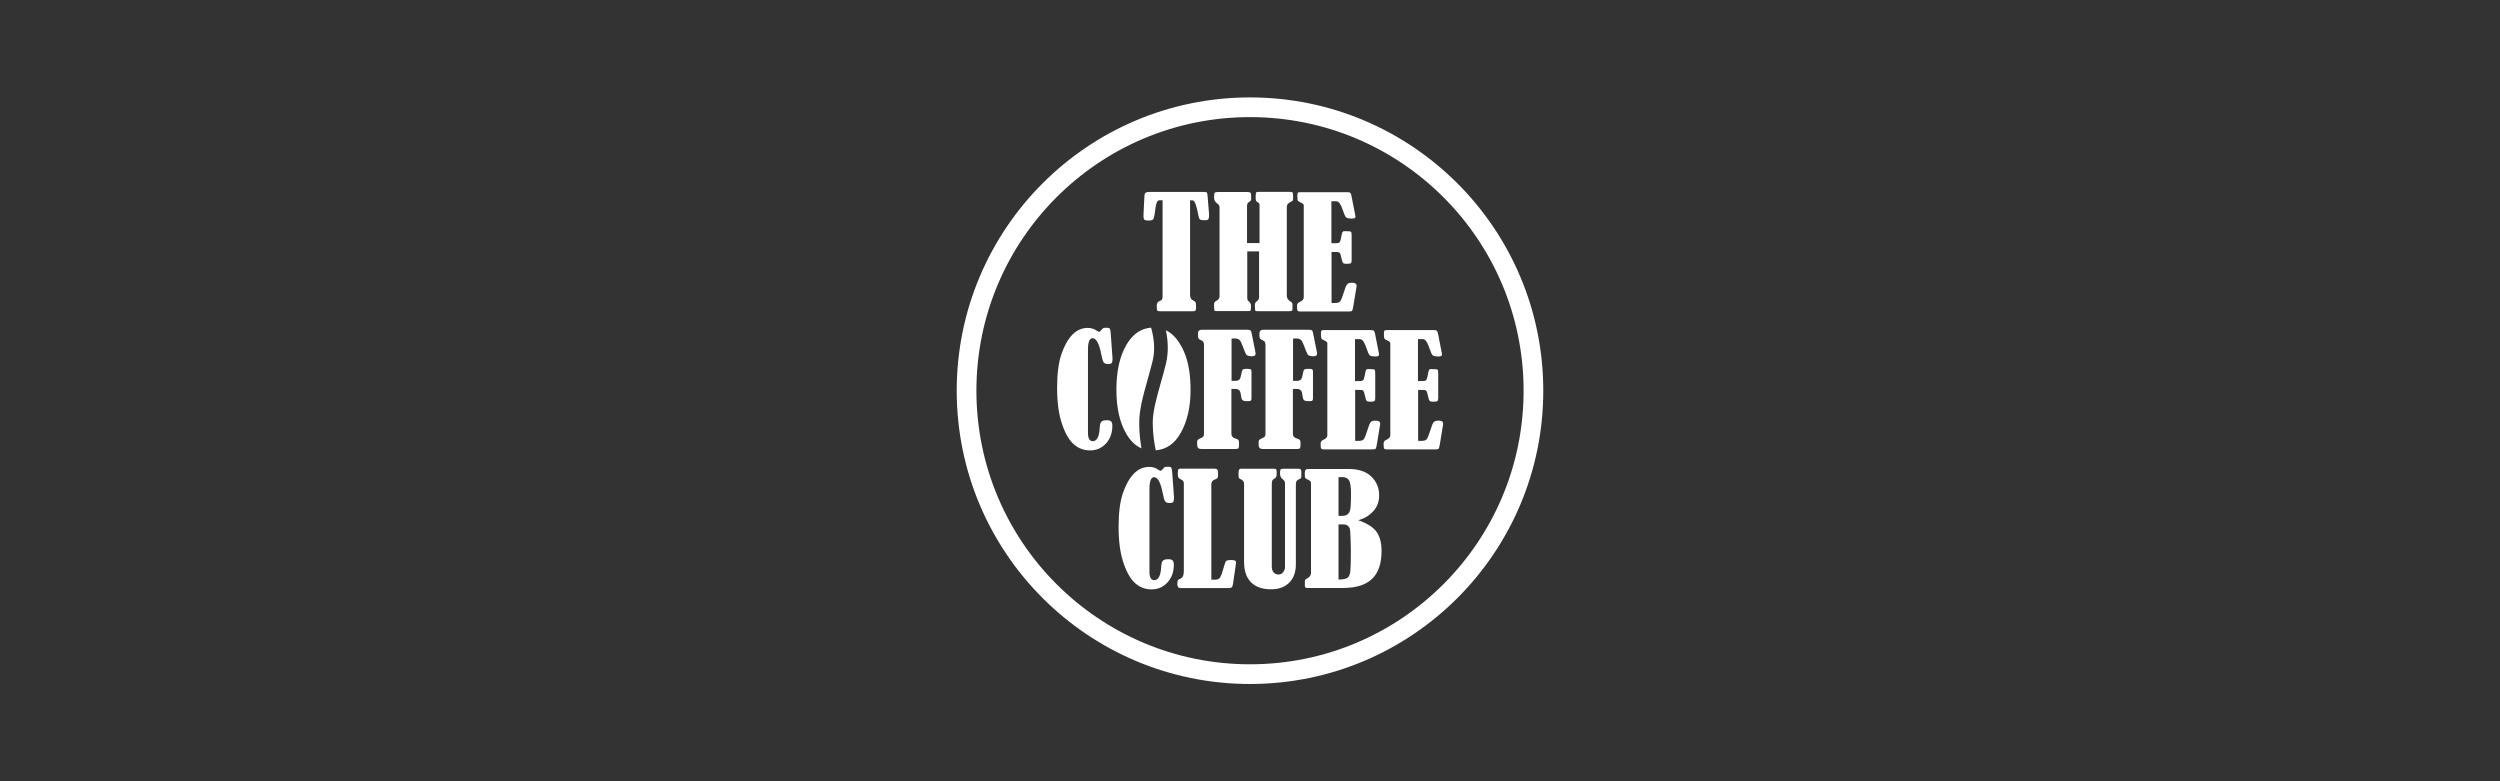 <svg xmlns="http://www.w3.org/2000/svg" id="Layer_1" width="320" height="100" viewBox="0 0 320 100"><rect x="0" y="0" width="320" height="100" fill="#333333" stroke="none"/><g id="Layer_1-2"><path d="M160,12.47c-20.73,0-37.54,16.81-37.54,37.54s16.81,37.54,37.54,37.54,37.54-16.81,37.54-37.54-16.81-37.54-37.54-37.54ZM160,85.03c-19.34,0-35.02-15.68-35.02-35.02s15.68-35.02,35.02-35.02,35.02,15.68,35.02,35.02-15.68,35.02-35.02,35.02Z" style="fill:#fff; stroke-width:0px;"></path><path d="M148.84,25.63h-.43c-.14,0-.25.09-.34.28s-.18.69-.28,1.5c-.05.36-.11.58-.21.68-.09.09-.28.14-.56.14s-.44-.04-.53-.1c-.08-.07-.12-.2-.12-.39,0-.11,0-.23,0-.34l.11-2.2c0-.25.06-.42.13-.51.08-.08.26-.12.56-.12h6.94c.2,0,.33.03.37.08.05.05.08.24.1.55l.16,1.95c0,.15.02.31.02.46,0,.19-.03.34-.08.43-.05.1-.2.15-.45.15-.32,0-.53-.03-.62-.09s-.17-.26-.23-.59c-.1-.55-.21-1-.33-1.34-.12-.35-.27-.53-.44-.53h-.28v12.14c0,.35.15.58.45.71.12.06.21.12.25.21.04.08.07.24.07.5,0,.32-.03.51-.08.56-.06.06-.19.08-.39.08h-4.17c-.16,0-.27-.03-.32-.09s-.08-.24-.08-.54c0-.36.1-.56.3-.64.19-.08.31-.15.37-.23.05-.08.08-.2.08-.38v-12.33h0Z" style="fill:#fff; stroke-width:0px;"></path><path d="M159.71,31.11h1.51v-4.76c0-.15,0-.25-.05-.3-.03-.05-.1-.11-.24-.19-.14-.08-.21-.25-.21-.53,0-.36.02-.57.05-.65s.12-.12.26-.12h4.1c.18,0,.29.04.33.1s.06.28.06.65c0,.22-.02.35-.07.39s-.17.11-.39.23c-.24.12-.35.32-.35.58v11.32c0,.3.13.54.4.71.22.14.33.26.33.38v.59c0,.12-.02.21-.06.25-.04.04-.15.07-.33.07h-4.13c-.14,0-.23-.03-.25-.08s-.05-.28-.05-.7c0-.21.08-.38.25-.49.2-.14.29-.3.29-.48v-5.9h-1.51v5.96c0,.2.08.37.24.48.16.13.24.32.24.55,0,.34-.02.53-.06.57s-.11.08-.23.08h-4.15c-.13,0-.22-.03-.24-.08s-.05-.28-.05-.67c0-.18.02-.3.05-.36s.12-.12.26-.21c.26-.14.39-.33.39-.55v-11.43c0-.18-.11-.36-.35-.52-.24-.17-.35-.41-.35-.72,0-.34.03-.54.08-.6s.17-.1.36-.1h3.87c.17,0,.28.03.35.09.07.06.09.2.09.42v.44c0,.11-.09.22-.24.3-.2.1-.29.28-.29.53v4.76l.02-.02Z" style="fill:#fff; stroke-width:0px;"></path><path d="M170.42,25.73v5.4h.64c.18,0,.31-.04.39-.11s.14-.24.19-.49c.08-.45.14-.71.19-.81.05-.08.12-.13.23-.13.5,0,.78.02.85.07.07.04.1.2.1.48v3.15c0,.2-.03.32-.09.39-.07.06-.25.09-.58.09-.22,0-.36-.04-.43-.12-.08-.08-.14-.3-.22-.67-.07-.34-.14-.54-.21-.61s-.17-.11-.31-.11h-.73v6.52h.5c.31,0,.53-.08.64-.26.11-.17.3-.68.56-1.49.1-.35.22-.57.33-.68.11-.1.31-.16.59-.16.39,0,.58.12.58.38,0,.08,0,.19-.04.33l-.35,2.14c-.07.39-.11.63-.16.71-.04.08-.17.12-.39.12h-6.31c-.16,0-.25-.04-.3-.11s-.07-.28-.07-.63c0-.22.11-.39.34-.48.35-.14.52-.35.52-.59v-11.79c0-.12-.15-.24-.42-.36-.19-.08-.3-.16-.34-.24s-.06-.25-.06-.55c0-.24.02-.39.06-.44s.15-.08.33-.08h6.04c.15,0,.26.03.33.08s.12.17.16.36l.48,2.44c.03.12.04.21.04.25,0,.17-.15.25-.46.25-.34,0-.57-.04-.69-.12-.11-.08-.23-.27-.33-.59-.2-.56-.36-.96-.5-1.18s-.3-.33-.47-.33h-.64.02Z" style="fill:#fff; stroke-width:0px;"></path><path d="M149.19,59.75h.49c.11,0,.2.04.25.13.06.08.09.31.12.69l.22,3.05v.18c0,.22-.04.38-.11.46-.08.08-.23.13-.45.13-.28,0-.47-.08-.57-.22-.1-.14-.21-.49-.31-1.03-.26-1.37-.63-2.06-1.11-2.06-.39,0-.59.5-.59,1.49v10.63c0,.71.21,1.06.62,1.06.53,0,.83-.59.89-1.77.02-.34.08-.57.2-.71s.35-.2.7-.2c.26,0,.45.05.55.15s.16.29.16.57c0,.9-.27,1.65-.81,2.25-.55.59-1.21.89-2.02.89s-1.47-.24-2.06-.74-1.11-1.35-1.53-2.58c-.43-1.22-.65-2.78-.65-4.68,0-1.8.18-3.23.55-4.31s.83-1.91,1.39-2.49c.56-.58,1.22-.87,1.97-.88.45,0,.85.12,1.18.37.12.08.22.13.28.13.08,0,.18-.08.32-.26.12-.16.23-.24.33-.24v-.02Z" style="fill:#fff; stroke-width:0px;"></path><path d="M155.05,74.2h.54c.28,0,.48-.11.61-.33.13-.22.3-.73.52-1.53.08-.31.17-.5.27-.56s.29-.1.55-.1c.28,0,.47.03.55.08s.12.13.12.26c0,.08-.02.24-.05.42l-.33,2.26c-.04.24-.08.39-.15.46s-.18.11-.37.11h-6.22c-.26,0-.39-.16-.39-.49,0-.25.02-.41.06-.49.04-.08.11-.13.23-.17.36-.11.54-.44.54-1v-11.24c0-.24-.11-.4-.34-.5-.2-.08-.32-.17-.36-.27-.05-.1-.07-.27-.07-.5,0-.27.02-.45.06-.52s.14-.1.3-.1h4.36c.16,0,.27.04.34.12s.09.29.09.64c0,.21-.02.35-.07.42-.04.08-.15.14-.32.2-.32.1-.47.32-.47.62v12.19h0Z" style="fill:#fff; stroke-width:0px;"></path><path d="M159.01,60h4.09c.14,0,.23.03.26.09.04.06.06.24.06.55s-.09.52-.27.61c-.14.08-.24.15-.28.24s-.08.24-.08.47v10.6c0,.29.08.53.24.71s.38.27.62.27.43-.1.59-.3c.16-.2.24-.42.24-.67v-10.59c0-.18-.02-.31-.06-.39-.04-.08-.12-.16-.26-.27-.22-.17-.32-.42-.32-.76,0-.26.03-.42.09-.48.06-.06.15-.08.26-.08h2.04c.23,0,.34.11.34.34v.45c0,.2,0,.33-.04.39-.03.06-.09.1-.22.15-.3.1-.44.31-.44.61v10.31c0,.98-.28,1.75-.84,2.32-.56.57-1.34.86-2.34.86-1.12,0-1.97-.3-2.57-.91-.59-.6-.88-1.48-.88-2.62v-9.97c0-.26-.14-.46-.41-.58-.14-.07-.23-.12-.25-.18-.03-.06-.05-.17-.05-.35,0-.37.02-.59.07-.69s.17-.14.38-.14h.02Z" style="fill:#fff; stroke-width:0px;"></path><path d="M173.81,66.57c1.16.4,1.95.9,2.38,1.49s.65,1.42.65,2.46c0,1.6-.4,2.78-1.2,3.56s-2.04,1.18-3.71,1.18h-4.63c-.19,0-.28-.09-.28-.29v-.56c0-.16.08-.27.25-.35.36-.17.54-.42.54-.74v-11.41c0-.16-.03-.26-.08-.32s-.2-.14-.45-.26c-.12-.06-.2-.12-.23-.19-.02-.07-.04-.24-.04-.51,0-.24.04-.4.1-.48.07-.08.18-.12.35-.12h5.18c1.25,0,2.21.32,2.88.96.67.64,1.01,1.45,1.01,2.43,0,.82-.26,1.5-.79,2.06s-1.18.93-1.94,1.12v-.02ZM171.33,61.07v4.96h.5c.32,0,.56-.09.74-.27s.28-.49.31-.91c.03-.42.05-.96.05-1.61,0-.91-.08-1.49-.26-1.77-.17-.26-.45-.4-.84-.4,0,0-.5,0-.5,0ZM171.33,67.12v7.06c.58,0,.97-.08,1.17-.24.2-.16.32-.47.35-.94.04-.47.06-1.25.06-2.36,0-.23,0-.74-.03-1.54-.02-.8-.06-1.29-.11-1.45-.06-.16-.16-.29-.3-.39s-.35-.14-.63-.14h-.5Z" style="fill:#fff; stroke-width:0px;"></path><path d="M141.32,41.96h.49c.11,0,.2.04.25.13.06.08.09.31.12.69l.22,3.05v.18c0,.22-.04.38-.11.46s-.23.13-.45.13c-.28,0-.47-.08-.57-.22-.1-.14-.21-.49-.31-1.03-.26-1.37-.63-2.06-1.11-2.06-.39,0-.59.5-.59,1.49v10.63c0,.71.21,1.06.62,1.06.53,0,.83-.59.89-1.77.02-.34.08-.57.2-.71.11-.13.35-.2.7-.2.26,0,.45.05.55.15s.16.29.16.57c0,.9-.27,1.65-.81,2.25-.55.59-1.21.89-2.02.89s-1.47-.24-2.06-.74-1.11-1.35-1.53-2.58c-.43-1.22-.65-2.78-.65-4.68,0-1.8.18-3.23.55-4.31.37-1.07.83-1.91,1.39-2.49.56-.58,1.22-.87,1.97-.88.45,0,.85.12,1.18.37.12.08.22.13.28.13.08,0,.18-.08.32-.26.12-.16.23-.24.33-.24v-.02Z" style="fill:#fff; stroke-width:0px;"></path><path d="M157.62,49.8v5.74c0,.3.18.5.55.6.18.05.3.11.35.18s.08.22.08.44c0,.36-.03.56-.08.62s-.19.09-.39.09h-4.32c-.24,0-.39-.05-.47-.15s-.11-.3-.11-.6c0-.2.02-.33.06-.39s.14-.12.31-.2c.24-.1.38-.19.43-.26s.08-.18.08-.33v-11.42c0-.16-.04-.29-.1-.38s-.21-.18-.43-.27c-.16-.07-.24-.23-.24-.46v-.41c.04-.26.19-.39.45-.39h5.9c.18,0,.3.03.37.08s.12.2.16.41c0,.04.02.09.03.16l.42,2.1c.03.13.04.24.04.34,0,.2-.15.3-.45.3-.4,0-.66-.08-.75-.23-.1-.15-.25-.53-.47-1.13-.13-.37-.26-.61-.39-.73-.13-.12-.33-.19-.6-.19-.08,0-.22,0-.41.03v5.4h.48c.25,0,.42-.06.53-.18s.17-.32.22-.6c.06-.32.11-.53.16-.62s.25-.14.62-.14c.25,0,.4.03.46.08.06.05.08.15.08.29v3.42c0,.14-.03.24-.08.28-.05.05-.21.07-.48.07-.33,0-.54-.06-.62-.16-.08-.1-.15-.37-.2-.78-.05-.42-.28-.63-.69-.63h-.48v.03Z" style="fill:#fff; stroke-width:0px;"></path><path d="M165.49,49.8v5.74c0,.3.18.5.55.6.18.05.3.11.35.18s.08.22.08.44c0,.36-.03.56-.08.62s-.19.09-.39.09h-4.32c-.24,0-.39-.05-.47-.15s-.11-.3-.11-.6c0-.2.02-.33.06-.39s.14-.12.31-.2c.24-.1.38-.19.43-.26s.08-.18.08-.33v-11.42c0-.16-.04-.29-.1-.38s-.21-.18-.43-.27c-.16-.07-.24-.23-.24-.46v-.41c.04-.26.19-.39.45-.39h5.9c.18,0,.3.03.37.08s.12.2.16.41c0,.04.02.09.03.16l.42,2.1c.03.13.04.24.04.34,0,.2-.15.3-.45.3-.4,0-.66-.08-.75-.23-.1-.15-.25-.53-.47-1.13-.13-.37-.26-.61-.39-.73-.13-.12-.33-.19-.6-.19-.08,0-.22,0-.41.03v5.4h.48c.25,0,.42-.06.53-.18s.17-.32.22-.6c.06-.32.11-.53.16-.62s.25-.14.62-.14c.25,0,.4.03.46.08.06.05.08.15.08.29v3.42c0,.14-.03.24-.08.28-.05.05-.21.07-.48.07-.33,0-.54-.06-.62-.16-.08-.1-.15-.37-.2-.78-.05-.42-.28-.63-.69-.63h-.48v.03Z" style="fill:#fff; stroke-width:0px;"></path><path d="M173.44,43.38v5.4h.64c.18,0,.31-.04.39-.11s.14-.24.19-.49c.08-.45.14-.71.19-.81.05-.08.12-.13.23-.13.5,0,.78.02.85.07.07.04.1.2.1.48v3.15c0,.2-.03.32-.09.39-.07.06-.25.09-.58.09-.22,0-.36-.04-.43-.12-.08-.08-.14-.3-.22-.67-.07-.34-.14-.54-.21-.61s-.17-.11-.31-.11h-.73v6.52h.5c.31,0,.53-.08.64-.26.11-.17.3-.68.56-1.49.1-.35.22-.57.33-.68s.31-.16.59-.16c.39,0,.58.12.58.38,0,.08,0,.19-.04.33l-.35,2.14c-.07.39-.11.63-.16.71-.04.08-.17.12-.39.12h-6.31c-.16,0-.25-.04-.3-.11s-.07-.28-.07-.63c0-.22.11-.39.34-.48.35-.14.52-.35.52-.59v-11.79c0-.12-.15-.24-.42-.36-.19-.08-.3-.16-.34-.24s-.06-.25-.06-.55c0-.24.02-.39.06-.44.04-.05.15-.08.33-.08h6.04c.15,0,.26.03.33.08.07.05.12.17.16.36l.48,2.44c.03.12.04.21.04.25,0,.17-.15.25-.46.25-.34,0-.57-.04-.69-.12-.11-.08-.23-.27-.33-.59-.2-.56-.36-.96-.5-1.18s-.3-.33-.47-.33h-.64.02Z" style="fill:#fff; stroke-width:0px;"></path><path d="M181.5,43.38v5.4h.64c.18,0,.31-.04.39-.11s.14-.24.19-.49c.08-.45.14-.71.19-.81.05-.08.12-.13.23-.13.5,0,.78.02.85.07.07.04.1.2.1.48v3.15c0,.2-.03.32-.09.39-.07.06-.25.09-.58.09-.22,0-.36-.04-.43-.12-.08-.08-.14-.3-.22-.67-.07-.34-.14-.54-.21-.61s-.17-.11-.31-.11h-.73v6.52h.5c.31,0,.53-.08.64-.26.11-.17.3-.68.56-1.49.1-.35.22-.57.33-.68.11-.1.31-.16.59-.16.39,0,.58.12.58.38,0,.08,0,.19-.04.33l-.35,2.14c-.07.39-.11.63-.16.71-.04.08-.17.12-.39.12h-6.31c-.16,0-.25-.04-.3-.11s-.07-.28-.07-.63c0-.22.11-.39.34-.48.35-.14.52-.35.52-.59v-11.79c0-.12-.15-.24-.42-.36-.19-.08-.3-.16-.34-.24s-.06-.25-.06-.55c0-.24.02-.39.06-.44.04-.05.15-.08.33-.08h6.04c.15,0,.26.03.33.08.07.05.12.17.16.36l.48,2.44c.03.12.04.21.04.25,0,.17-.15.25-.46.25-.34,0-.57-.04-.69-.12-.11-.08-.23-.27-.33-.59-.2-.56-.36-.96-.5-1.18s-.3-.33-.47-.33h-.64.02Z" style="fill:#fff; stroke-width:0px;"></path><path d="M145.82,54.29c-.03-1.77.48-3.57,1.06-5.65.22-.78.45-1.6.66-2.45.39-1.6.1-3.2-.2-4.25-1.31.1-2.36.83-3.15,2.18-.86,1.47-1.29,3.38-1.29,5.74s.41,4.18,1.25,5.64c.53.92,1.18,1.55,1.96,1.89-.15-.85-.28-1.89-.29-3.08h0Z" style="fill:#fff; stroke-width:0px;"></path><path d="M151.75,45.51c-.43-1.16-.99-2.04-1.66-2.66-.26-.24-.55-.43-.86-.58.26,1.2.39,2.75,0,4.33-.22.88-.45,1.71-.68,2.51-.55,1.95-1.02,3.64-1,5.15.02,1.39.21,2.56.39,3.38,1.35-.11,2.42-.85,3.19-2.22.84-1.49,1.26-3.32,1.26-5.48,0-1.81-.22-3.28-.65-4.44h0Z" style="fill:#fff; stroke-width:0px;"></path></g></svg>